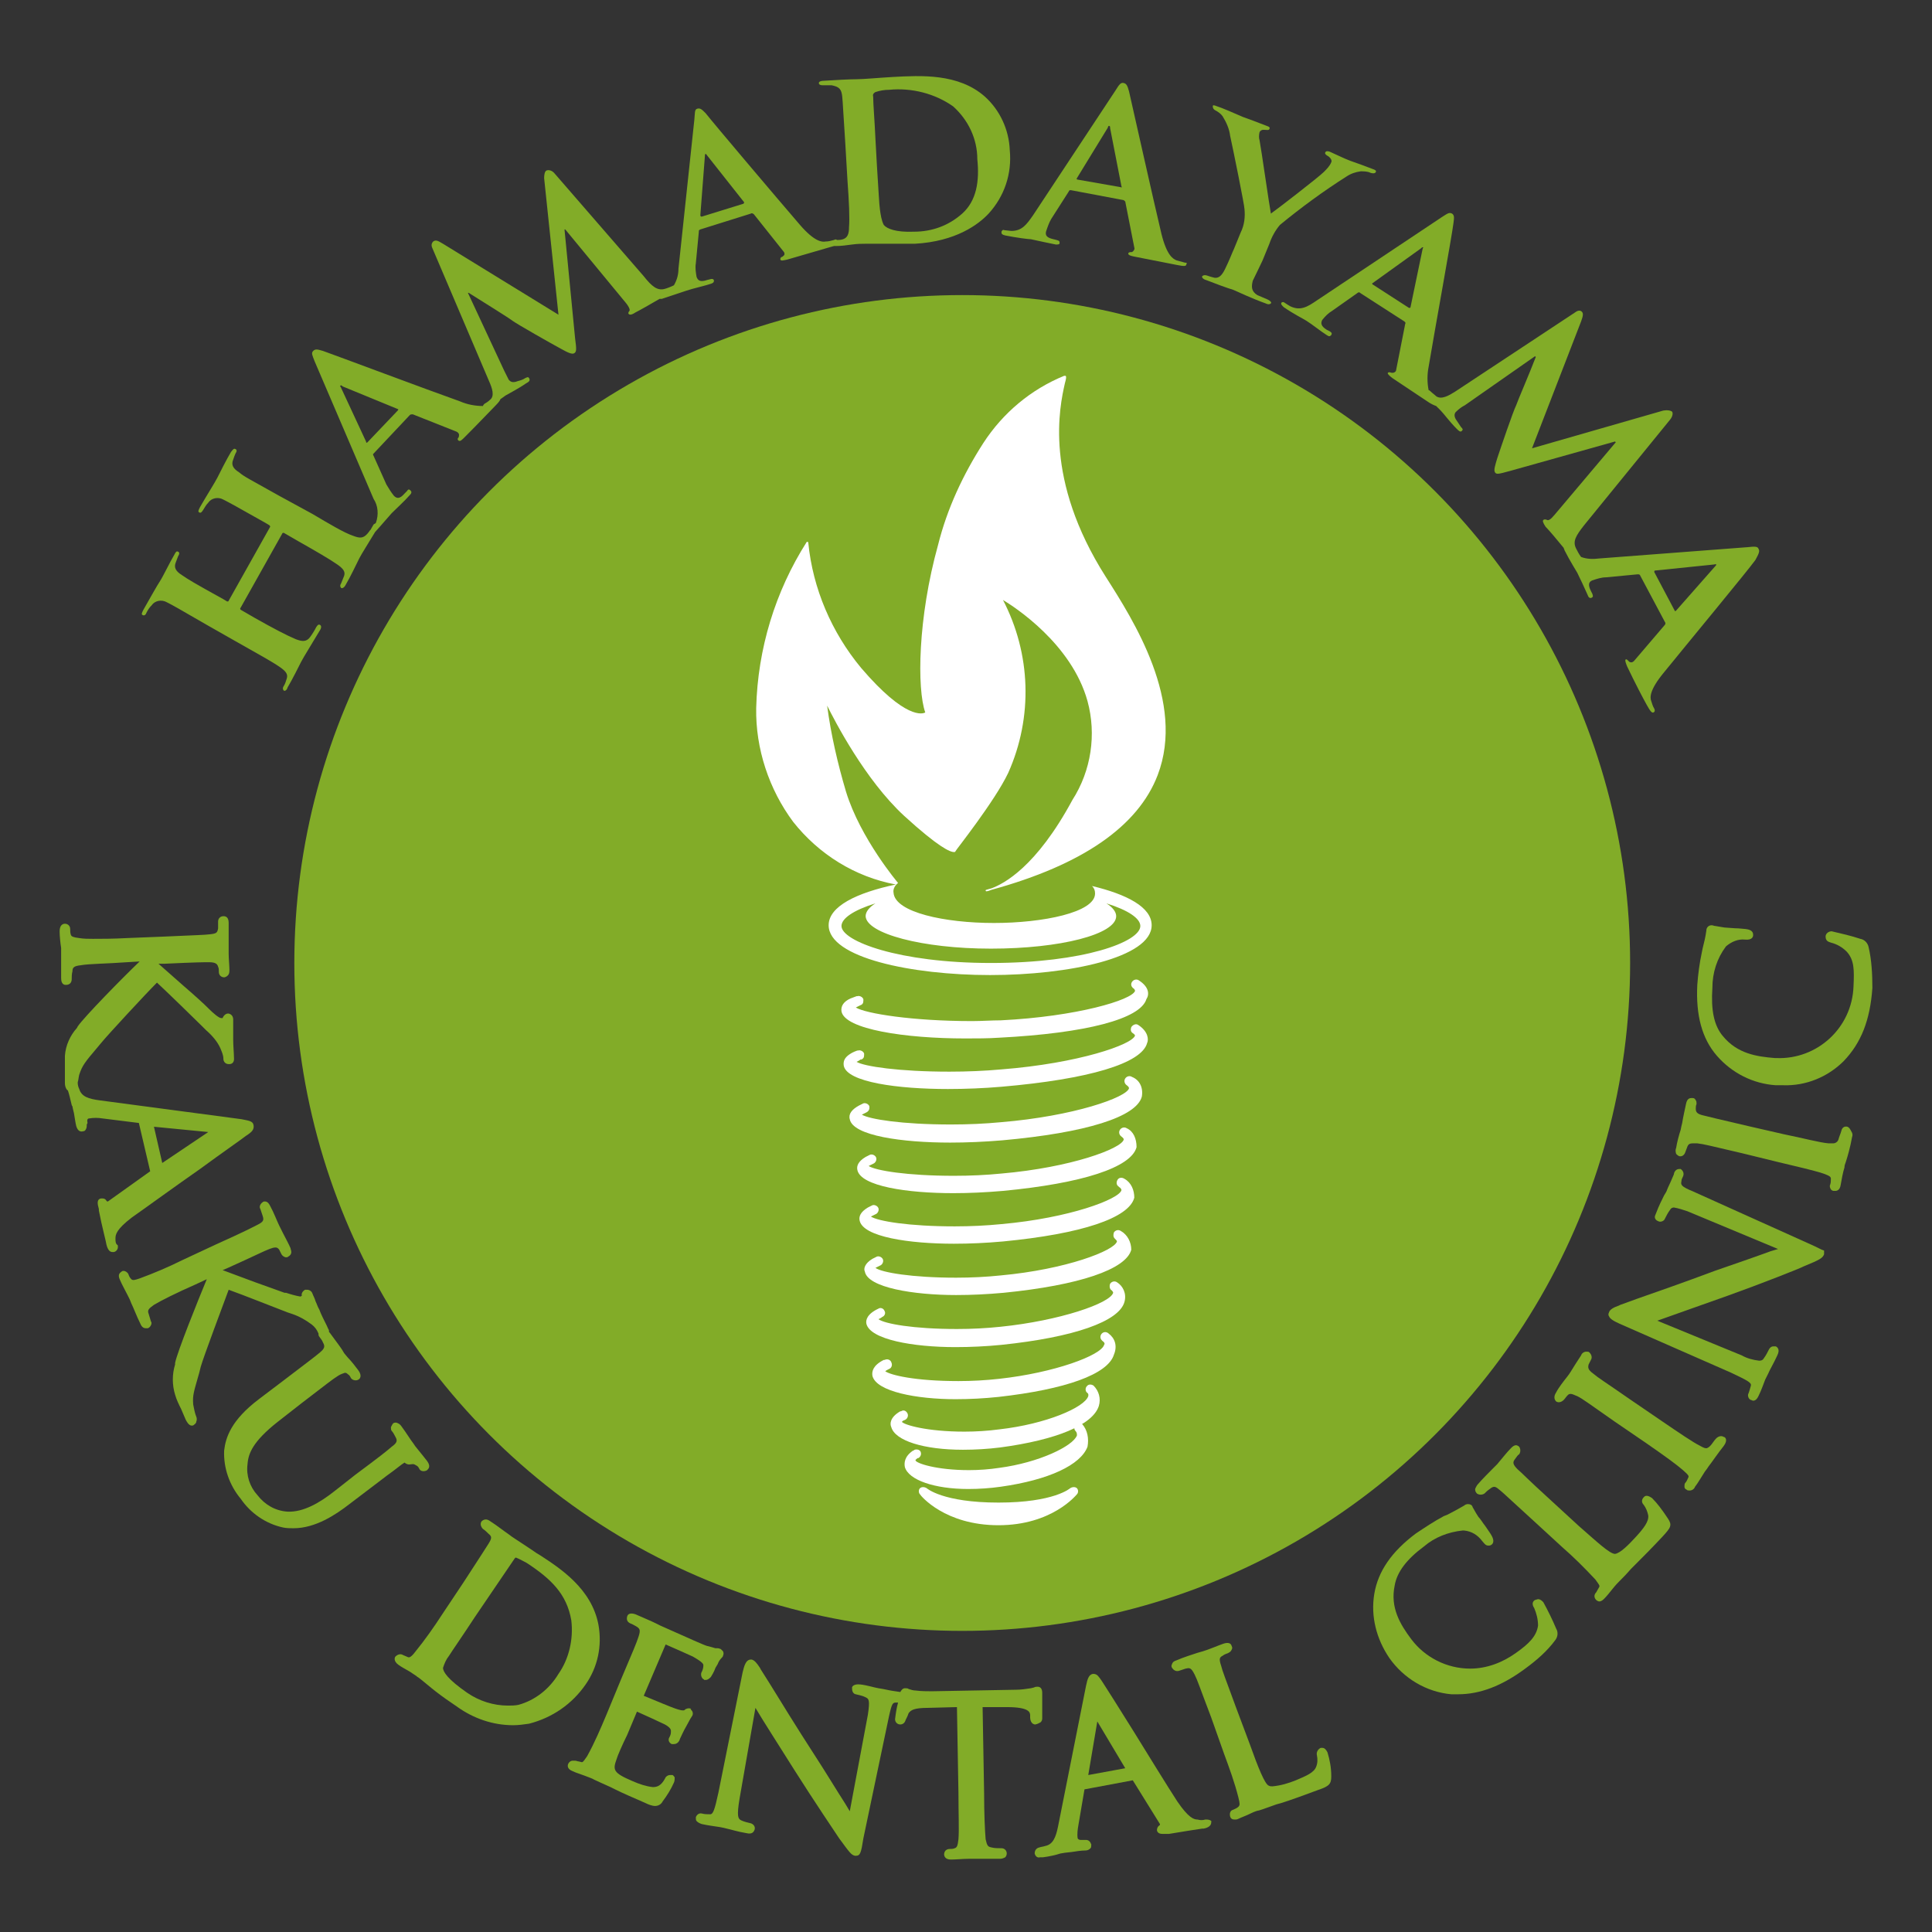 <?xml version="1.0" encoding="utf-8"?>
<!-- Generator: Adobe Illustrator 25.4.1, SVG Export Plug-In . SVG Version: 6.00 Build 0)  -->
<svg version="1.1" id="レイヤー_1" xmlns="http://www.w3.org/2000/svg" xmlns:xlink="http://www.w3.org/1999/xlink" x="0px"
	 y="0px" viewBox="0 0 256 256" style="enable-background:new 0 0 256 256;" xml:space="preserve">
<rect x="0" y="0" width="256" height="256" fill="#333333" stroke="none"/>
<style type="text/css">
	.st0{fill:#82AC28;}
	.st1{fill:#FFFFFF;}
</style>
<g>
	<circle class="st0" cx="127.5" cy="127.6" r="88.5"/>
	<path class="st1" d="M150.8,135.8c-0.3-0.2-0.7,0-0.9,0.3c-0.1,0.3-0.1,0.6,0.2,0.8c0.2,0.1,0.3,0.3,0.3,0.3
		c-0.3,1.2-7.5,3.7-17.7,4.5c-2.2,0.2-4.5,0.3-6.9,0.3c-6.7,0-11.3-0.7-12.3-1.3c0.2-0.1,0.4-0.2,0.5-0.3h0.1l0,0
		c0.3-0.1,0.4-0.3,0.4-0.6c0-0.1,0-0.1,0-0.2c-0.1-0.3-0.5-0.5-0.8-0.4h-0.1c-0.3,0.1-0.5,0.2-0.7,0.3c-0.9,0.5-1.2,1-1.1,1.7
		c0.4,2.2,7.2,3.1,13.8,3.1c2.3,0,4.8-0.1,7.1-0.3c11.6-1,18.6-3.1,19.3-5.8C152.2,137.8,152.2,136.7,150.8,135.8z"/>
	<path class="st1" d="M150.9,129.9c-0.3-0.2-0.7-0.1-0.9,0.2c-0.2,0.3-0.1,0.6,0.1,0.8c0.2,0.1,0.3,0.3,0.3,0.4
		c-0.4,1.2-7.7,3.4-17.8,3.9c-1.2,0-2.5,0.1-3.8,0.1c-7.9,0-14.1-1-15.4-1.8c0.2-0.1,0.4-0.2,0.6-0.3l0,0c0.3-0.1,0.4-0.3,0.4-0.6
		c0-0.1,0-0.1,0-0.2c-0.1-0.3-0.5-0.5-0.8-0.4h-0.1c-0.3,0.1-0.5,0.2-0.8,0.3c-0.9,0.4-1.3,1-1.2,1.7c0.4,2.4,8.5,3.6,16.4,3.6
		c1.5,0,3,0,4.5-0.1c11.6-0.6,18.7-2.5,19.5-5.1C152.3,131.8,152.3,130.8,150.9,129.9z"/>
	<path class="st1" d="M150,142.7c-0.3-0.2-0.7-0.1-0.9,0.2c-0.2,0.3-0.1,0.7,0.2,0.9l0,0c0,0,0.3,0.2,0.3,0.4
		c-0.3,1.2-7.3,3.7-17,4.5c-2.1,0.2-4.3,0.3-6.6,0.3c-6.5,0-10.8-0.7-11.8-1.3c0.2-0.1,0.4-0.2,0.6-0.3l0,0c0.2-0.1,0.4-0.3,0.4-0.6
		c0-0.1,0-0.2,0-0.2c-0.1-0.3-0.5-0.5-0.8-0.4l0,0c-0.2,0.1-0.4,0.2-0.6,0.3c-0.9,0.5-1.4,1.1-1.2,1.8c0.4,2.2,7,3.1,13.3,3.1
		c2.2,0,4.5-0.1,6.9-0.3c11.1-1,17.8-3.1,18.5-5.8C151.5,144.1,151,143.1,150,142.7z"/>
	<path class="st1" d="M149.3,149.5c-0.3-0.2-0.7-0.1-0.9,0.2c-0.2,0.3-0.1,0.7,0.2,0.9l0,0c0.1,0.1,0.3,0.2,0.3,0.4
		c-0.3,1.2-7,3.7-16.2,4.5c-2,0.2-4.1,0.3-6.3,0.3c-6.2,0-10.4-0.7-11.3-1.3c0.2-0.1,0.4-0.2,0.6-0.3l0,0c0.3-0.1,0.5-0.5,0.4-0.8
		s-0.5-0.5-0.8-0.4l0,0c-0.2,0.1-0.4,0.2-0.6,0.3c-1,0.6-1.2,1.2-1.1,1.7c0.4,2.2,6.7,3.1,12.7,3.1c2.1,0,4.3-0.1,6.6-0.3
		c10.5-1,17-3.1,17.7-5.8C150.6,150.9,150.2,149.9,149.3,149.5z"/>
	<path class="st1" d="M149,156.2c-0.3-0.2-0.7-0.2-0.9,0.1c-0.2,0.3-0.2,0.7,0.1,0.9c0,0,0.1,0.1,0.1,0.1l0,0
		c0.2,0.1,0.3,0.3,0.3,0.4c-0.3,1.2-6.9,3.7-15.9,4.5c-2,0.2-4.1,0.3-6.2,0.3c-6.1,0-10.2-0.7-11.1-1.3c0.2-0.1,0.4-0.2,0.6-0.3l0,0
		c0.3-0.1,0.5-0.5,0.4-0.8c-0.1-0.3-0.5-0.5-0.8-0.4l0,0c-0.2,0.1-0.4,0.2-0.6,0.3c-1,0.6-1.2,1.2-1.1,1.7c0.4,2.2,6.6,3.1,12.5,3.1
		c2.1,0,4.3-0.1,6.5-0.3c10.4-1,16.7-3.1,17.4-5.8C150.3,157.7,149.9,156.7,149,156.2z"/>
	<path class="st1" d="M148.5,163.1c-0.3-0.2-0.7-0.1-0.9,0.2c-0.1,0.3-0.1,0.6,0.1,0.8c0.2,0.2,0.3,0.3,0.3,0.4
		c-0.3,1.2-6.7,3.7-15.4,4.5c-1.9,0.2-3.9,0.3-5.9,0.3c-5.9,0-9.9-0.7-10.7-1.3c0.2-0.1,0.4-0.2,0.6-0.3l0,0
		c0.3-0.1,0.5-0.5,0.4-0.8c-0.1-0.3-0.5-0.5-0.8-0.4l0,0c-0.2,0.1-0.4,0.2-0.6,0.3c-1,0.6-1.2,1.3-1,1.7c0.4,2.1,6.4,3.1,12.1,3.1
		c2,0,4.1-0.1,6.3-0.3c10-1,16.2-3.1,16.9-5.7C149.9,164.6,149.4,163.6,148.5,163.1z"/>
	<path class="st1" d="M148,169.9c-0.3-0.2-0.7-0.1-0.9,0.2c-0.1,0.2-0.1,0.6,0.1,0.8c0.3,0.2,0.3,0.4,0.3,0.4
		c-0.4,1.4-7.1,3.7-14.9,4.5c-1.9,0.2-3.8,0.3-5.8,0.3c-5.8,0-9.6-0.7-10.4-1.3c0.2-0.1,0.4-0.2,0.5-0.3l0,0
		c0.3-0.1,0.5-0.5,0.3-0.8c-0.1-0.3-0.5-0.5-0.8-0.3h0c-1.5,0.7-1.7,1.5-1.6,2c0.5,2.1,6.2,3.1,11.8,3.1c2,0,4.1-0.1,6.1-0.3
		c9.6-1,15.6-3.1,16.3-5.7C149.3,171.4,148.8,170.4,148,169.9z"/>
	<path class="st1" d="M146.9,176.7c-0.2-0.2-0.6-0.3-0.9,0c-0.2,0.2-0.3,0.6,0,0.9c0,0,0.1,0.1,0.1,0.1c0.3,0.2,0.3,0.4,0.2,0.5
		c-0.4,1.4-6.6,3.7-13.9,4.5c-1.8,0.2-3.6,0.3-5.4,0.3c-5.8,0-9-0.8-9.7-1.3c0.1-0.1,0.3-0.2,0.5-0.3l0,0l0,0
		c0.3-0.1,0.5-0.5,0.3-0.9c-0.1-0.3-0.5-0.5-0.9-0.3h-0.1c-1.4,0.7-1.6,1.5-1.5,2.1c0.5,2.1,5.9,3.1,11,3.1c1.9,0,3.8-0.1,5.7-0.3
		c8.9-1,14.5-3,15.3-5.6C148.1,178.3,147.7,177.3,146.9,176.7z"/>
	<path class="st1" d="M144.9,183.6c-0.3-0.2-0.7-0.2-0.9,0.1c-0.2,0.2-0.2,0.6,0,0.8c0.3,0.2,0.2,0.4,0.2,0.5
		c-0.5,1.5-5.6,3.7-11.8,4.4c-1.5,0.2-3.1,0.3-4.6,0.3c-5,0-8-0.9-8.3-1.3c0.1-0.1,0.2-0.2,0.3-0.2l0.2-0.1l0,0
		c0.3-0.2,0.4-0.6,0.2-0.9c-0.2-0.3-0.5-0.4-0.8-0.2h-0.1c-1.4,0.8-1.4,1.7-1.2,2.1c0.5,1.8,4.3,3,9.5,3c1.6,0,3.3-0.1,4.9-0.3
		c7.5-1,12.3-3,13.1-5.5C145.9,185.3,145.6,184.3,144.9,183.6z"/>
	<path class="st1" d="M143.4,188.7c-0.3-0.2-0.7-0.2-0.9,0.1c-0.2,0.2-0.2,0.6,0,0.8c0.2,0.2,0.2,0.4,0.2,0.6
		c-0.5,1.4-5,3.6-10.3,4.3c-1.3,0.2-2.7,0.3-4,0.3c-4.3,0-7-0.9-7.1-1.3c0,0,0-0.1,0.3-0.3h0.1l0,0c0.3-0.2,0.4-0.5,0.3-0.8
		s-0.5-0.4-0.8-0.3c0,0-0.1,0-0.1,0.1h-0.1c-1.2,0.8-1.2,1.7-1.1,2.2c0.5,1.7,3.9,2.9,8.4,2.9c1.4,0,2.9-0.1,4.3-0.3
		c6.4-0.9,10.6-2.9,11.5-5.3C144.3,190.6,144.1,189.5,143.4,188.7z"/>
	<path class="st1" d="M142.7,197.2c-0.2-0.2-0.6-0.2-0.9,0c0,0-2.1,1.9-9.5,1.9c-7.4,0-9.5-1.9-9.5-1.9c-0.3-0.2-0.7-0.2-0.9,0
		c-0.2,0.2-0.2,0.6,0,0.8c0.1,0.2,3.3,4.1,10.4,4.1c7.1,0,10.3-4,10.4-4.1C142.9,197.8,142.9,197.4,142.7,197.2z"/>
	<path class="st1" d="M131.4,117.7l-0.7,0.2c0,0-0.1,0-0.1,0.1c0,0,0,0.1,0.1,0.1l0,0c0.2,0,0.4-0.1,0.7-0.2
		c12-3.3,19.4-8.4,22-15.2c3.7-9.7-3.2-20.5-6.9-26.3l0,0c-8.2-12.9-6.1-22.5-5.4-25.6c0.2-0.7,0.2-0.9,0.1-1c0,0-0.1,0-0.2,0
		c-4.4,1.8-8.1,4.9-10.7,8.9c-2.7,4.2-4.8,8.7-6,13.5c-2.7,9.7-2.8,19.1-1.7,22.2c-0.3,0.2-2.6,1-8.5-5.9c-3.9-4.7-6.4-10.5-7-16.6
		c0,0,0-0.1-0.1-0.1c0,0-0.1,0-0.1,0c-4.2,6.6-6.5,14.2-6.7,22c-0.1,5.4,1.7,10.8,4.9,15.1c3.4,4.3,8.2,7.3,13.6,8.3
		c-5.2,1.1-8.9,2.9-8.9,5.4c0,4.3,11,6.6,21.4,6.6s21.4-2.3,21.4-6.6c0-2.4-3.3-4.1-7.9-5.2c0.3,0.3,0.4,0.6,0.4,1
		c0,2.5-6.9,3.9-13.4,3.9c-6.5,0-13.1-1.4-13.3-4c-0.1-0.5,0.2-1,0.6-1.3l0,0c0,0-5-5.9-6.9-12.1c-1.1-3.7-2-7.6-2.5-11.4
		c1,2,5,9.8,10.2,14.6c4.6,4.2,6.1,4.8,6.6,4.8c0.1,0,0.2,0,0.2-0.1c0-0.1,5.2-6.6,7-10.4c3.3-7.4,3-15.8-0.7-22.9
		c1.5,0.9,9.1,5.8,11.2,13.4c1.2,4.4,0.5,9.2-2,13.1C137.3,114.9,133,117.1,131.4,117.7z M131.3,125.7c9.2,0,16.6-1.9,16.6-4.3
		c0-0.6-0.5-1.2-1.3-1.7c2.9,0.9,4.5,2,4.5,3c0,2.1-7.5,4.9-19.8,4.9c-12.2,0-19.8-2.9-19.8-4.9c0-1,1.6-2.1,4.5-3
		c-0.8,0.5-1.3,1.1-1.3,1.7C114.8,123.7,122.2,125.7,131.3,125.7z"/>
	<path class="st0" d="M15.3,164.1c0-0.5,0.1-1.2,2.2-2.8c2-1.4,5.7-4.1,9-6.4c3-2.2,5.6-4,6.1-4.4l0.3-0.2c0.4-0.3,0.8-0.6,0.7-1.2
		s-0.7-0.6-1.6-0.8l-18.8-2.5c-1.5-0.2-2.4-0.5-2.7-1.5c-0.1-0.2-0.2-0.5-0.2-0.8c0,0,0-0.1,0-0.1c0.1-0.3,0.1-0.6,0.2-1
		c0.4-1.2,0.7-1.6,2.4-3.6l0.5-0.6c0.9-1.1,5.9-6.5,7.4-8c1.3,1.2,5.4,5.2,6,5.8l0.5,0.5c0.8,0.7,1.5,1.5,1.9,2.4
		c0.2,0.5,0.4,0.9,0.4,1.4c0,0.4,0.3,0.7,0.7,0.7c0,0,0,0,0.1,0l0,0c0.2,0,0.7-0.1,0.6-0.9c0-0.5-0.1-1.6-0.1-2.3c0-0.3,0-0.5,0-0.5
		c0-0.4,0-0.8,0-1.2s0-0.7,0-1c0-0.4-0.2-0.7-0.6-0.8c0,0,0,0-0.1,0l0,0c-0.3,0-0.6,0.3-0.7,0.6c-0.1,0-0.1,0-0.2,0
		c-0.3,0-1.1-0.7-1.6-1.2l-0.2-0.2c-0.5-0.5-1.7-1.6-3.1-2.8l-3.4-3h0.8c4.3-0.2,5.1-0.2,5.9-0.2s1.1,0.2,1.2,0.6
		c0.1,0.2,0.1,0.4,0.1,0.7c0,0.4,0.3,0.7,0.7,0.7l0,0c0.2,0,0.5-0.2,0.6-0.4c0.1-0.2,0.1-0.4,0.1-0.6c0-0.5-0.1-1.5-0.1-2.1
		c0-0.4,0-0.7,0-0.8c0-0.1,0-0.2,0-0.5c0-0.7,0-1.9,0-2.8c0-0.8-0.4-0.9-0.7-0.9l0,0c-0.4,0-0.7,0.3-0.7,0.7c0,0.3,0,0.6,0,0.9
		c-0.1,0.6-0.2,0.7-1.1,0.8c-0.9,0.1-1.7,0.1-6,0.3l-5,0.2c-1.8,0.1-3.3,0.1-4.5,0.1l0,0c-0.6,0-1.2,0-1.8-0.1
		c-0.8-0.1-1-0.2-1.1-0.4c-0.1-0.3-0.1-0.5-0.1-0.8c0-0.4-0.3-0.7-0.7-0.7c0,0,0,0,0,0l0,0c-0.2,0-0.7,0.1-0.7,1
		c0,0.6,0.1,1.6,0.2,2.2c0,0.3,0,0.6,0,0.6c0,0.1,0,0.2,0,0.5c0,0.7,0,1.9,0,2.9s0.6,0.9,0.7,0.9l0,0c0.2,0,0.4-0.1,0.5-0.2
		c0.1-0.1,0.2-0.3,0.2-0.5c0-0.4,0-0.7,0.1-1.1c0-0.5,0.2-0.7,1.1-0.8c1.1-0.2,3.4-0.2,6.1-0.4l1.7-0.1c-2.3,2.2-7.3,7.3-8.2,8.6
		l-0.1,0.2c-0.9,1-1.5,2.3-1.6,3.7c0,0.7,0,1.4,0,2.1v1.5c0,0.5,0.2,0.9,0.4,1c0.2,0.6,0.3,1.1,0.4,1.5s0.1,0.5,0.2,0.6
		c0,0.1,0.1,0.5,0.2,0.9c0.1,0.6,0.2,1.3,0.3,1.7c0.2,0.7,0.6,0.8,0.9,0.7c0.2,0,0.3-0.1,0.4-0.3c0.1-0.2,0.1-0.4,0.1-0.6l0.1-0.2
		c-0.1-0.4,0-0.6,0.2-0.6c0.6-0.1,1.2-0.1,1.8,0l4.8,0.6l1.5,6.4l-5.6,4c0,0-0.1,0-0.1,0l-0.1-0.1c-0.1-0.2-0.3-0.3-0.5-0.3h-0.2
		c-0.6,0.1-0.5,0.7-0.3,1.4v0.2c0.4,2.1,1,4.3,1,4.5c0.2,0.8,0.5,1,0.8,1h0.2c0.4-0.1,0.6-0.5,0.5-0.9c0,0,0,0,0,0
		C15.3,164.8,15.3,164.5,15.3,164.1z M20.4,149.3l7.2,0.7l-6.1,4.1L20.4,149.3z"/>
	<path class="st0" d="M54.7,194c0.2,0,0.3,0.1,0.5,0.2c0.2,0.1,0.3,0.3,0.4,0.5c0.2,0.3,0.7,0.3,1,0.1c0.2-0.2,0.5-0.5,0-1.2
		c-0.3-0.4-0.8-1-1.2-1.5l-0.4-0.5l-0.2-0.3c-0.4-0.5-1-1.5-1.6-2.3c-0.2-0.3-0.4-0.4-0.7-0.5c-0.1,0-0.3,0-0.4,0.1
		c-0.1,0.1-0.2,0.3-0.3,0.5c0,0.2,0,0.4,0.1,0.5c0.2,0.2,0.4,0.6,0.5,0.8c0.3,0.5,0.2,0.8-0.5,1.3c-0.7,0.6-1.3,1.1-4.8,3.7
		l-2.8,2.2c-1.9,1.5-4.1,2.8-6.2,2.7c-1.6-0.1-3-0.9-4-2.2c-1-1.1-1.5-2.6-1.3-4.1c0.1-1.4,0.7-3,4-5.6l3.2-2.5
		c3.4-2.6,4-3.1,4.8-3.6c0.3-0.2,0.6-0.3,0.9-0.4c0.2,0,0.3,0.1,0.4,0.2c0.2,0.1,0.3,0.3,0.4,0.5c0.2,0.3,0.7,0.4,1,0.2
		c0.2-0.1,0.5-0.5,0-1.2c-0.3-0.4-0.9-1.2-1.4-1.7l-0.5-0.6l-0.3-0.5c-0.4-0.6-1.1-1.5-1.6-2.2l-0.1-0.1c0-0.1,0-0.3-0.1-0.4
		c-0.2-0.5-0.7-1.4-1-2.1l-0.2-0.5c-0.2-0.3-0.3-0.7-0.5-1.1c-0.1-0.4-0.3-0.7-0.4-1c-0.1-0.3-0.4-0.5-0.7-0.5c-0.1,0-0.2,0-0.3,0
		c-0.3,0.2-0.5,0.5-0.4,0.8c-0.1,0-0.1,0.1-0.2,0.1c-0.6-0.1-1.3-0.3-1.9-0.5l-0.2,0l-3.9-1.4l-4.3-1.6l0.7-0.3
		c4-1.8,4.7-2.2,5.5-2.5c0.3-0.1,0.5-0.2,0.8-0.2c0.1,0,0.3,0,0.5,0.3c0.1,0.2,0.2,0.4,0.3,0.6c0.1,0.2,0.4,0.4,0.6,0.4
		c0.1,0,0.2,0,0.3-0.1c0.2-0.1,0.4-0.3,0.4-0.6c0-0.2-0.1-0.4-0.1-0.5c-0.2-0.5-0.7-1.4-1-2l-0.3-0.6l-0.2-0.4
		c-0.3-0.6-0.7-1.7-1.2-2.6c-0.1-0.2-0.3-0.6-0.7-0.6c-0.1,0-0.2,0-0.3,0.1c-0.3,0.2-0.5,0.6-0.3,0.9c0.1,0.3,0.2,0.6,0.3,0.9
		c0.2,0.6,0.1,0.8-0.7,1.2s-1.5,0.8-5.5,2.6l-4.5,2.1c-1.8,0.9-3.7,1.7-5.6,2.4c-0.6,0.2-0.9,0.3-1.1,0.1c-0.2-0.2-0.3-0.4-0.4-0.7
		c-0.1-0.2-0.4-0.4-0.6-0.4c-0.1,0-0.2,0-0.3,0.1c-0.1,0.1-0.6,0.3-0.2,1.1c0.2,0.5,0.7,1.4,1,2l0.3,0.6l0.2,0.5
		c0.3,0.6,0.7,1.7,1.2,2.7c0.2,0.5,0.5,0.6,0.7,0.6c0.1,0,0.2,0,0.3,0c0.2-0.1,0.3-0.2,0.4-0.4c0.1-0.2,0.1-0.4,0-0.5
		c-0.1-0.3-0.2-0.7-0.3-1c-0.2-0.5,0-0.7,0.7-1.2c1-0.6,3-1.6,5.5-2.7l1.5-0.7c-1.2,2.9-3.9,9.6-4.2,11.1v0.2c-0.4,1.3-0.4,2.7,0,4
		c0.2,0.7,0.5,1.3,0.8,1.9l0.6,1.4c0.1,0.2,0.4,0.8,0.8,0.8c0.1,0,0.2,0,0.3-0.1c0.1-0.1,0.3-0.2,0.3-0.4c0.1-0.2,0.1-0.5,0-0.7
		c-0.2-0.5-0.3-1.1-0.4-1.6c-0.1-1.3,0.1-1.7,0.8-4.2l0.2-0.8c0.4-1.4,3-8.3,3.7-10.2c1.7,0.6,7,2.7,7.8,3l0.6,0.2
		c0.9,0.3,1.8,0.8,2.6,1.4c0.4,0.3,0.7,0.7,0.9,1.2l0,0c0,0.1,0,0.3,0.1,0.4c0.2,0.3,0.4,0.5,0.5,0.8c0.3,0.5,0.2,0.8-0.4,1.3
		c-0.7,0.6-1.4,1.1-4.8,3.7l-3.3,2.5c-3.7,2.8-4.4,5.1-4.6,6.8c-0.1,2.3,0.7,4.6,2.2,6.4c1.3,1.9,3.3,3.3,5.6,3.8
		c0.5,0.1,0.9,0.1,1.4,0.1c2.9,0,5.6-1.8,7.4-3.2l5-3.8c1.4-1,1.8-1.4,2.3-1.7C54.1,194.2,54.4,194,54.7,194z"/>
	<path class="st0" d="M77.6,223.2c1.6-2.3,2.2-5.1,1.7-7.9c-0.9-4.8-5.1-7.5-7.7-9.2l-0.5-0.3c-1-0.7-2.1-1.4-2.7-1.8l-0.6-0.4
		l-0.4-0.3c-0.6-0.4-1.6-1.2-2.4-1.7c-0.5-0.4-0.9-0.3-1.2,0c-0.2,0.3-0.1,0.7,0.2,1c0.3,0.2,0.5,0.4,0.7,0.6c0.5,0.4,0.5,0.6,0,1.4
		c-0.5,0.8-0.9,1.4-3.3,5.1l-2.8,4.2c-1.1,1.7-2.3,3.4-3.6,5c-0.3,0.4-0.6,0.7-0.8,0.7h-0.1c-0.2-0.1-0.5-0.2-0.7-0.3
		c-0.3-0.2-0.7-0.1-1,0.2c0,0,0,0,0,0c-0.1,0.1-0.3,0.6,0.4,1.1c0.4,0.3,1,0.6,1.5,0.9l0.9,0.6l0.1,0.1c0.1,0,0.8,0.6,1.9,1.5
		l0.5,0.4c0.9,0.7,1.9,1.4,2.8,2c2.2,1.6,4.8,2.5,7.5,2.5c0.7,0,1.4-0.1,2.1-0.2C73.2,227.6,75.8,225.8,77.6,223.2z M74,221.8
		c-1.2,2-3.1,3.5-5.3,4.1c-0.5,0.1-0.9,0.1-1.4,0.1c-1.9,0-3.8-0.6-5.4-1.7c-2.6-1.8-3.2-2.8-3.2-3.3c0.2-0.6,0.4-1.1,0.8-1.6
		c0.3-0.5,1.9-2.8,3.4-5.1l5.3-7.8l0.1-0.1h0.1c0.5,0.2,1,0.5,1.4,0.7c3.2,2.1,5.3,4.1,5.9,7.6C76,217.2,75.4,219.8,74,221.8
		L74,221.8z"/>
	<path class="st0" d="M91.5,226.4c-0.3-0.1-0.5,0-0.7,0.1l-0.1,0.1c-0.2,0.1-0.6,0-1.2-0.2c-0.6-0.2-2.5-1-4.2-1.7l2.9-6.8
		c0.9,0.4,3.2,1.4,3.6,1.6c1.4,0.8,1.4,1,1.4,1.2c0,0.3-0.1,0.6-0.2,0.8c-0.2,0.3-0.1,0.8,0.2,1c0,0,0.1,0,0.1,0.1
		c0.1,0,0.2,0,0.2,0c0.3,0,0.5-0.2,0.7-0.4c0.1-0.2,0.4-0.6,0.6-1.2l0.3-0.5c0.1-0.3,0.3-0.6,0.5-0.8c0.1-0.1,0.2-0.2,0.2-0.3
		c0.1-0.2,0.1-0.4,0-0.6c-0.1-0.1-0.2-0.2-0.3-0.3c-0.1,0-0.2-0.1-0.4-0.1H95h-0.2c-0.3-0.1-0.7-0.2-1.1-0.3s-2.6-1.1-6.2-2.7
		l-0.2-0.1l-0.4-0.2c-0.6-0.3-1.8-0.8-2.7-1.2c-0.6-0.2-1-0.1-1.1,0.3c-0.1,0.4,0,0.7,0.4,0.9c0.3,0.1,0.6,0.3,0.8,0.4
		c0.5,0.3,0.6,0.5,0.3,1.4s-0.6,1.6-2.3,5.6l-1.9,4.6c-0.8,1.9-1.6,3.8-2.6,5.6c-0.3,0.4-0.5,0.8-0.7,0.8l0,0l-0.4-0.1
		c-0.2,0-0.3-0.1-0.5-0.1c-0.1,0-0.2,0-0.3,0c-0.3,0-0.5,0.2-0.6,0.4c-0.1,0.2-0.2,0.7,0.6,1c0.4,0.2,1.1,0.4,1.6,0.6
		c0.5,0.2,1.1,0.4,1.2,0.5c0.4,0.2,1.1,0.5,2.2,1l0.6,0.3c1,0.5,2.4,1.1,4,1.8c0.4,0.2,0.9,0.4,1.3,0.4c0.4,0,0.8-0.2,1-0.6
		c0.6-0.8,1.1-1.6,1.5-2.5c0.1-0.2,0.1-0.5,0.1-0.7c-0.1-0.1-0.2-0.3-0.3-0.3c-0.1,0-0.2,0-0.3,0c-0.3,0-0.6,0.2-0.7,0.5
		c-0.5,0.9-1,1.1-1.6,1.1c-0.9-0.1-1.8-0.4-2.7-0.8c-2.6-1.1-2.6-1.5-2.1-2.9c0.1-0.4,0.8-2,1.4-3.2l1.3-3.1
		c0.9,0.4,3.1,1.4,3.7,1.7c0.9,0.5,0.8,0.8,0.8,1c0,0.3-0.1,0.5-0.2,0.7c-0.2,0.3-0.1,0.7,0.3,0.9c0,0,0,0,0.1,0h0.2
		c0.4,0,0.7-0.3,0.8-0.7c0.1-0.2,0.5-1.1,0.8-1.6c0.2-0.4,0.4-0.7,0.6-1.1c0.1-0.1,0.1-0.2,0.2-0.3c0.2-0.3,0.1-0.7-0.2-0.9
		C91.6,226.4,91.6,226.4,91.5,226.4z"/>
	<path class="st0" d="M137.9,228.2c0.2-0.2,0.2-0.4,0.2-0.6c0-0.1,0-0.5,0-1c0-0.7,0-1.7,0-2.3s-0.3-0.8-0.6-0.8
		c-0.2,0-0.3,0-0.5,0.1l-0.4,0.1c-0.7,0.1-1.3,0.2-2,0.2l-11.1,0.2h-0.1c-0.4,0-1.4,0-2.1-0.1c-0.3,0-0.6-0.1-0.9-0.2
		c-0.1-0.1-0.3-0.1-0.5-0.1c-0.3,0-0.5,0.3-0.6,0.5c-0.7-0.1-1.4-0.2-1.8-0.3l-0.5-0.1l-0.6-0.1c-0.6-0.1-1.5-0.4-2.4-0.5
		s-1.1,0.3-1.1,0.4c0,0.2,0,0.4,0.1,0.6c0.1,0.2,0.3,0.3,0.4,0.3c0.4,0.1,0.9,0.2,1.3,0.4c0.4,0.2,0.6,0.3,0.3,2.3l-2.4,12.8l-0.6-1
		c-1.1-1.7-2.6-4.2-4.1-6.5c-2.4-3.7-4.6-7.3-5.9-9.4l-1.2-1.9l-0.1-0.2c-0.4-0.6-0.7-1-1.1-1.1h-0.1c-0.7,0-0.9,0.9-1.1,1.7
		l-3.2,15.9c-0.5,2.3-0.7,2.9-1.1,2.9c-0.4,0-0.7,0-1.1-0.1c-0.4-0.1-0.7,0.2-0.8,0.5c0,0.2,0,0.4,0.1,0.5c0.2,0.2,0.4,0.3,0.7,0.4
		c0.9,0.2,1.8,0.3,2.4,0.4l0.5,0.1l0.4,0.1c0.5,0.1,1.4,0.4,2.6,0.6c0.8,0.2,1-0.2,1.1-0.5c0.1-0.4-0.2-0.7-0.5-0.8c0,0,0,0,0,0
		c-0.4-0.1-0.9-0.2-1.3-0.4c-0.4-0.2-0.6-0.5-0.2-2.9l2.1-12c1,1.7,3,4.8,5.2,8.3c2.4,3.8,5.7,8.7,5.9,9c1.4,1.9,1.6,2.2,2.1,2.3
		h0.1c0.6,0,0.7-0.4,1-2.3l3.4-16.2c0.4-1.8,0.5-1.8,1-1.8h0.2c-0.2,0.7-0.3,1.4-0.4,2.2c0,0.4,0.3,0.7,0.7,0.7
		c0.3,0,0.6-0.2,0.7-0.6l0.1-0.2c0.1-0.2,0.2-0.4,0.3-0.7c0.3-0.4,0.7-0.7,2.6-0.7l3.8-0.1l0.2,11.4c0,2.7,0.1,4.9,0,6.1
		c-0.1,0.9-0.2,1.1-0.5,1.2c-0.2,0.1-0.5,0.1-0.7,0.1c-0.2,0-0.4,0.1-0.5,0.2c-0.1,0.1-0.2,0.3-0.2,0.5c0,0.2,0.1,0.7,0.9,0.7l0,0
		c0.6,0,1.7-0.1,2.4-0.1h0.6h0.3c0.7,0,2,0,3.2,0c0.3,0,0.5-0.1,0.7-0.2c0.1-0.1,0.2-0.3,0.2-0.5c0-0.4-0.3-0.7-0.7-0.7
		c0,0,0,0-0.1,0c-0.4,0-0.8,0-1.2-0.1c-0.5-0.1-0.6-0.2-0.8-1.1c-0.1-1.2-0.2-3.4-0.2-6.1l-0.2-11.4h3.2c3,0,3.1,0.7,3.1,1.1v0.3
		c0,0.2,0.1,0.9,0.7,0.9C137.6,228.4,137.7,228.3,137.9,228.2z"/>
	<path class="st0" d="M159.9,241.1h-0.2c-0.3,0.1-0.7,0.1-1,0c-0.5,0-1.2-0.2-2.7-2.4c-1.3-2-3.7-5.9-5.8-9.3
		c-2-3.2-3.7-5.9-4.1-6.5l-0.2-0.3c-0.3-0.4-0.5-0.8-1-0.8h-0.1c-0.5,0.1-0.7,0.6-0.9,1.6l-3.7,18.6c-0.3,1.5-0.7,2.4-1.7,2.6
		c-0.3,0.1-0.5,0.1-0.8,0.2c-0.4,0.1-0.6,0.4-0.6,0.8c0.1,0.4,0.4,0.6,0.7,0.5h0.4c0.8-0.1,1.7-0.3,2.3-0.5l0.6-0.1l0.9-0.1
		c0.6-0.1,1.3-0.2,1.8-0.2c0.3,0,0.5-0.1,0.7-0.3c0.1-0.1,0.1-0.3,0.1-0.5c-0.1-0.3-0.3-0.6-0.7-0.6h-0.2h-0.3h-0.2
		c-0.3,0-0.4-0.2-0.4-0.2c-0.1-0.6,0-1.2,0.1-1.8l0.8-4.7l6.4-1.2l3.6,5.8c0,0,0,0.1,0,0.1l-0.1,0.1c-0.2,0.1-0.3,0.4-0.3,0.6
		c0,0.1,0.1,0.5,0.7,0.5c0.2,0,0.4,0,0.7,0h0.2c1.8-0.3,3.7-0.6,4.4-0.7h0.2c1-0.2,1-0.7,1-0.9C160.6,241.3,160.3,241.1,159.9,241.1
		z M149.1,234.3l-4.9,0.9l1.2-7.1L149.1,234.3z"/>
	<path class="st0" d="M175.9,232.2c-0.2-0.4-0.4-0.6-0.7-0.6H175c-0.4,0.2-0.6,0.6-0.5,1c0.1,0.5,0.1,1-0.1,1.5
		c-0.3,0.8-1.3,1.2-2.7,1.8c-1,0.4-2,0.7-3.1,0.8c-0.2,0-0.3,0-0.5-0.1c-0.5-0.2-1.4-2.4-2.5-5.5l-1.8-4.8c-1.5-4.1-1.8-4.8-2-5.6
		c-0.3-0.9-0.2-1.1,0.2-1.3c0.4-0.3,0.7-0.3,0.8-0.4c0.2-0.1,0.3-0.2,0.4-0.4c0.1-0.2,0.1-0.3,0-0.5c-0.1-0.4-0.5-0.5-1.1-0.3
		c-0.6,0.2-2,0.8-2.7,1l-0.7,0.2c-0.6,0.2-1.9,0.6-2.8,1c-0.3,0.1-0.5,0.2-0.6,0.5c-0.1,0.2-0.1,0.3,0,0.5c0.2,0.3,0.5,0.5,0.9,0.4
		c0.3-0.1,0.6-0.2,0.9-0.3c0.5-0.1,0.7-0.2,1.2,0.8c0.4,0.8,0.6,1.5,2.2,5.7l1.7,4.8c0.7,1.9,1.4,3.8,1.9,5.8c0.2,0.8,0.2,1,0,1.2
		c-0.2,0.2-0.5,0.3-0.7,0.4c-0.4,0.1-0.5,0.5-0.4,0.9c0,0,0,0,0,0c0.1,0.3,0.3,0.4,0.6,0.4c0.2,0,0.3,0,0.5-0.1
		c0.4-0.2,1-0.4,1.6-0.7s1-0.4,1.1-0.4c0.7-0.2,1.4-0.5,2.3-0.8l0.7-0.2c1.3-0.4,2.9-1,4.8-1.7c1.5-0.5,1.8-0.8,1.8-1.8
		C176.4,234.2,176.2,233.2,175.9,232.2z"/>
	<path class="st0" d="M204.5,212.3c-0.2-0.2-0.4-0.4-0.7-0.4c-0.1,0-0.3,0.1-0.4,0.1c-0.5,0.3-0.3,0.8-0.1,1.1
		c0.3,0.7,0.5,1.5,0.5,2.3c-0.2,1.4-1.2,2.4-2.9,3.6c-1.8,1.3-3.9,2.1-6.1,2.1c-3.1,0-6-1.5-7.8-3.9c-1.5-2-2.8-4.2-2.2-7.1
		c0.3-1.8,1.6-3.5,3.9-5.2c1.4-1.2,3.2-1.9,5.1-2.1h0.2c1,0.1,1.8,0.6,2.4,1.4c0.2,0.2,0.4,0.6,0.8,0.6c0.1,0,0.3,0,0.4-0.1
		c0.2-0.1,0.5-0.5,0-1.3c-0.1-0.2-0.4-0.6-0.8-1.2c-0.4-0.5-0.6-0.9-0.9-1.2c-0.2-0.3-0.5-0.8-0.6-1c-0.1-0.2-0.2-0.3-0.2-0.4
		c-0.1-0.2-0.3-0.3-0.6-0.3c-0.2,0-0.4,0.1-0.5,0.2c-0.7,0.4-1.4,0.8-2.2,1.2l-0.5,0.2c-1.3,0.7-2.5,1.5-3.7,2.3c-3.2,2.4-5,5-5.5,8
		c-0.5,3,0.3,6,2,8.5c1.9,2.7,4.9,4.5,8.2,4.8c0.3,0,0.6,0,0.9,0c2.9,0,5.8-1.1,8.9-3.4c1.5-1.1,2.9-2.3,4-3.8
		c0.3-0.4,0.4-1,0.1-1.5C205.7,214.6,205.1,213.4,204.5,212.3z"/>
	<path class="st0" d="M218.9,198.5c-0.3-0.2-0.8-0.5-1.1-0.1c-0.3,0.3-0.3,0.7,0,1c0.3,0.4,0.5,0.9,0.6,1.4c0.1,0.8-0.6,1.7-1.6,2.8
		c-1,1.1-2.1,2.2-2.8,2.3c-0.7,0-2.4-1.6-4.8-3.7l-3.7-3.4c-3.3-3-3.8-3.6-4.4-4.1c-0.6-0.6-0.7-0.9-0.4-1.3
		c0.3-0.4,0.4-0.6,0.6-0.7c0.2-0.3,0.2-0.7,0-1c-0.1-0.1-0.3-0.2-0.4-0.2c-0.3,0-0.5,0.2-0.7,0.4c-0.5,0.5-1.3,1.5-1.8,2.1l-0.6,0.6
		c-0.5,0.5-1.4,1.4-2,2.1c-0.1,0.1-0.2,0.3-0.3,0.5c-0.1,0.2,0,0.5,0.2,0.7c0.3,0.2,0.7,0.2,1,0c0.2-0.2,0.4-0.4,0.7-0.6
		c0.6-0.5,0.8-0.3,1.4,0.2c0.6,0.5,1.2,1.1,4.5,4.1l3.7,3.4c1.5,1.3,3,2.8,4.4,4.3c0.5,0.7,0.6,0.8,0.5,1c-0.1,0.2-0.3,0.5-0.4,0.7
		c-0.3,0.3-0.3,0.7,0,1c0,0,0,0,0,0c0.1,0.1,0.3,0.2,0.4,0.2c0.3,0,0.5-0.2,0.7-0.4c0.3-0.3,0.7-0.8,1.1-1.3
		c0.4-0.5,0.7-0.8,0.8-0.9c0.5-0.5,1-1,1.6-1.7l0.6-0.6c1-1,2.2-2.2,3.6-3.7c1.1-1.2,1.3-1.5,0.7-2.4
		C220.2,200,219.6,199.2,218.9,198.5z"/>
	<path class="st0" d="M228.4,190.4c-0.3-0.2-0.7-0.1-1,0.2c-0.3,0.3-0.5,0.7-0.8,1c-0.2,0.2-0.4,0.3-0.5,0.3c-0.3,0-0.6-0.2-0.8-0.3
		c-1-0.5-2.9-1.8-5.1-3.3l-4.1-2.8c-3.6-2.5-4.3-2.9-5-3.5c-0.7-0.5-0.7-0.8-0.6-1.2c0.1-0.2,0.2-0.4,0.3-0.6c0.2-0.3,0.1-0.7-0.2-1
		c-0.1-0.1-0.2-0.1-0.4-0.1c-0.3,0-0.6,0.2-0.7,0.5c-0.4,0.6-1.1,1.7-1.4,2.2l-0.2,0.3l-0.3,0.4c-0.4,0.5-1.1,1.4-1.4,2
		c-0.4,0.6-0.2,1,0,1.2c0.3,0.2,0.7,0.1,1-0.2c0.2-0.2,0.3-0.4,0.5-0.6c0.1-0.1,0.2-0.2,0.4-0.2c0.3,0,0.6,0.2,0.9,0.3
		c0.8,0.4,1.4,0.9,5,3.4l4.1,2.8c2.6,1.8,4.1,2.9,4.9,3.6s0.8,0.8,0.7,1c-0.1,0.2-0.2,0.5-0.4,0.7c-0.1,0.1-0.1,0.3-0.1,0.5
		c0,0.2,0.1,0.3,0.3,0.4c0.1,0.1,0.2,0.1,0.4,0.1c0.3,0,0.6-0.2,0.7-0.5c0.4-0.5,0.9-1.4,1.3-2l0.3-0.4l0.2-0.3
		c0.4-0.5,1.2-1.7,2-2.7C229,190.8,228.6,190.4,228.4,190.4z"/>
	<path class="st0" d="M239.5,164.7l-15.1-6.8c-1.7-0.7-1.7-0.9-1.6-1.4c0-0.2,0.1-0.4,0.2-0.6c0.2-0.4,0-0.8-0.3-1
		c-0.1,0-0.2,0-0.2,0c-0.5,0-0.7,0.5-0.7,0.7c-0.3,0.7-0.6,1.4-0.8,1.8l-0.2,0.5l-0.3,0.5c-0.3,0.6-0.7,1.4-1,2.2
		c-0.1,0.2-0.1,0.3-0.2,0.5c-0.1,0.3,0.1,0.6,0.4,0.7c0.3,0.2,0.8,0,0.9-0.3c0,0,0,0,0,0c0.2-0.4,0.4-0.8,0.7-1.2
		c0.1-0.2,0.3-0.3,0.5-0.3c0.6,0.1,1.2,0.3,1.8,0.5l12,5l-1,0.3c-1.9,0.7-4.8,1.7-7.4,2.6c-4,1.5-8,2.9-10.3,3.7l-2.2,0.8l-0.2,0.1
		c-0.6,0.2-1.2,0.5-1.3,0.9c-0.1,0.2-0.1,0.4,0,0.5c0.1,0.3,0.5,0.6,1.4,1l14.8,6.5c2.1,1,2.7,1.3,2.6,1.7c-0.1,0.4-0.2,0.7-0.3,1
		c-0.2,0.3,0,0.8,0.3,0.9c0,0,0,0,0,0c0.1,0,0.2,0.1,0.3,0.1c0.4,0,0.6-0.4,0.7-0.6c0.4-0.8,0.7-1.7,0.9-2.2l0.2-0.4l0.2-0.4
		c0.2-0.5,0.7-1.3,1.2-2.4c0.4-0.8,0-1.1-0.2-1.2c-0.1,0-0.2,0-0.3,0c-0.3,0-0.5,0.2-0.6,0.4c-0.2,0.4-0.4,0.8-0.7,1.2
		c-0.1,0.2-0.3,0.3-0.6,0.3c-0.8-0.1-1.6-0.3-2.3-0.7l-11.2-4.6c2-0.7,5.6-2,9.3-3.3c4.2-1.5,9.8-3.7,10.1-3.9
		c2.2-0.9,2.5-1.1,2.7-1.6c0-0.2,0-0.3,0-0.5C241.3,165.6,241.1,165.4,239.5,164.7z"/>
	<path class="st0" d="M244.8,149.3c-0.4-0.1-0.7,0.1-0.8,0.5c-0.1,0.4-0.3,0.8-0.4,1.2c-0.1,0.3-0.4,0.5-0.7,0.5c-0.2,0-0.4,0-0.6,0
		c-1.2-0.1-3.4-0.7-5.9-1.2l-4.8-1.1c-4.3-1-5.1-1.2-5.9-1.4c-0.9-0.2-1-0.5-1-0.9c0-0.2,0-0.4,0.1-0.6c0-0.2,0-0.4-0.1-0.5
		c-0.1-0.2-0.2-0.3-0.4-0.3h-0.2c-0.4,0-0.6,0.3-0.7,0.8s-0.4,1.8-0.5,2.5l-0.1,0.4l-0.1,0.5c-0.2,0.6-0.5,1.7-0.6,2.4
		c-0.1,0.2-0.1,0.5,0,0.8c0.1,0.1,0.2,0.2,0.4,0.3c0.4,0.1,0.7-0.2,0.8-0.5c0.1-0.3,0.2-0.5,0.3-0.8c0.1-0.2,0.2-0.4,0.7-0.4
		c0.2,0,0.4,0,0.6,0c0.9,0.1,1.6,0.3,5.9,1.3l4.9,1.2c2.1,0.5,4.7,1.1,5.9,1.5c0.8,0.3,1,0.4,1,0.7c0,0.3,0,0.5-0.1,0.8
		c-0.1,0.2,0,0.4,0.1,0.6c0.1,0.1,0.2,0.2,0.4,0.2h0.2c0.2,0,0.6-0.1,0.7-0.8c0.1-0.6,0.3-1.7,0.5-2.3c0-0.3,0.1-0.5,0.1-0.5
		l0.1-0.3c0.2-0.6,0.6-2,0.8-3.2c0.1-0.3,0.1-0.5-0.1-0.8C245.1,149.5,245,149.4,244.8,149.3z"/>
	<path class="st0" d="M247.6,125.5c-0.1-0.5-0.5-1-1.1-1.1c-1.2-0.4-2.5-0.7-3.8-1c-0.4,0-0.8,0.3-0.8,0.7c0,0.6,0.4,0.7,0.7,0.8
		c0.8,0.2,1.5,0.6,2.1,1.2c1,1.1,1,2.4,0.9,4.6c-0.2,5.5-4.8,9.7-10.2,9.5c-0.1,0-0.1,0-0.2,0c-2.5-0.2-5-0.6-6.9-2.9
		c-1.2-1.4-1.6-3.5-1.4-6.4c0-2,0.6-3.9,1.8-5.5c0.7-0.6,1.6-1,2.5-0.9c1,0.1,1.1-0.4,1.1-0.6c0-0.2,0-0.7-1-0.8
		c-0.2,0-0.8-0.1-1.4-0.1l-1.4-0.1l-1.2-0.2c-0.2,0-0.3-0.1-0.5-0.1c-0.4,0-0.7,0.3-0.7,0.7c0,0,0,0,0,0c-0.1,0.8-0.3,1.6-0.5,2.4
		l-0.1,0.5c-0.3,1.4-0.5,2.9-0.6,4.3c-0.2,4,0.6,7.1,2.6,9.4c2,2.3,4.8,3.7,7.8,3.9h1c3,0.1,5.9-1.1,8-3.2c2.3-2.4,3.5-5.4,3.8-9.7
		C248.1,129.1,248,127.2,247.6,125.5z"/>
	<path class="st0" d="M133.8,19.9c-0.1-2.7-1.3-5.3-3.3-7.1c-3.5-3.1-8.5-2.8-12.2-2.6c-1.8,0.1-3.9,0.3-4.8,0.3s-2.8,0.1-4.3,0.2
		c-0.4,0-0.7,0.1-0.7,0.3s0.2,0.3,0.5,0.3c0.4,0,0.8,0,1.2,0c1,0.2,1.3,0.5,1.4,1.5c0.1,1,0.1,1.7,0.4,6.1l0.3,5.1
		c0.2,2.7,0.3,4.9,0.2,6.1c0,0.9-0.2,1.4-0.8,1.6c-0.3,0.1-0.6,0.1-0.8,0.1c-0.1-0.1-0.2-0.1-0.4,0c-0.4,0.1-0.7,0.2-1.1,0.2
		c-0.5,0.1-1.5,0-3.4-2.2c-3.1-3.6-11.4-13.4-12.5-14.8c-0.5-0.5-0.7-0.7-1.1-0.6S92.1,15,92,15.9l-2.1,19.7c0,0.8-0.2,1.5-0.6,2.2
		c-0.4,0.2-0.9,0.4-1.3,0.5c-0.9,0.2-1.6-0.3-2.7-1.7L73.5,23c-0.4-0.5-0.9-0.5-1.1-0.4c-0.2,0.1-0.3,0.5-0.3,1L74,41.7l-15.3-9.4
		c-0.8-0.5-1-0.5-1.3-0.3c-0.2,0.2-0.3,0.5-0.1,0.9l7.5,17.6c0.4,0.9,0.8,2,0.1,2.5c-0.2,0.2-0.5,0.4-0.7,0.5
		c-0.1,0.1-0.2,0.2-0.2,0.3c-1,0-2.1-0.2-3-0.6c-4.5-1.6-16.5-6.1-18.2-6.7c-0.7-0.2-1-0.3-1.3,0c-0.3,0.3-0.1,0.6,0.2,1.4l7.8,18.2
		c0.6,0.9,0.7,2.1,0.3,3.2c-0.1,0.1-0.2,0.1-0.3,0.2c-0.1,0.2-0.3,0.5-0.4,0.7l-0.1,0.1l0,0c0,0-0.2,0.3-0.3,0.4
		c-0.6,0.7-1.1,0.6-1.9,0.3c-1.2-0.4-3.2-1.6-5.4-2.9L37,65.7c-3.9-2.2-4.6-2.5-5.3-3.1c-0.8-0.5-1.1-1-0.8-1.7
		c0.1-0.3,0.2-0.6,0.3-0.8c0.2-0.3,0.2-0.5,0-0.6c-0.2-0.1-0.3,0-0.6,0.4c-0.6,1-1.5,2.8-1.8,3.4c-0.3,0.6-1.5,2.5-2.3,3.9
		c-0.2,0.4-0.3,0.6-0.1,0.7c0.2,0.1,0.3,0,0.5-0.3c0.2-0.3,0.4-0.7,0.7-1c0.4-0.6,1.3-0.8,2-0.4c0,0,0,0,0,0
		c0.8,0.4,1.7,0.9,5.6,3.1l0.5,0.3c0.1,0.1,0.1,0.2,0.1,0.2l-5.5,9.8c0,0.1-0.1,0.1-0.2,0.1c0,0,0,0,0,0l-0.5-0.3
		c-3.8-2.1-4.8-2.7-5.5-3.2c-0.8-0.5-1.1-1-0.8-1.7c0.1-0.3,0.2-0.5,0.3-0.8c0.2-0.3,0.2-0.5,0-0.6s-0.3,0-0.5,0.4
		c-0.6,1-1.5,2.9-1.9,3.5c-0.4,0.6-1.4,2.4-2.2,3.8c-0.2,0.4-0.3,0.6-0.1,0.7c0.2,0.1,0.4,0,0.5-0.3c0.2-0.4,0.4-0.7,0.7-1
		c0.4-0.6,1.3-0.8,2-0.4c0,0,0,0,0,0c0.8,0.4,1.5,0.8,5.3,3l4.4,2.5c2.3,1.3,4.3,2.4,5.3,3.1c0.7,0.5,1.1,0.9,0.9,1.5
		c-0.1,0.3-0.2,0.7-0.4,1c-0.2,0.3-0.1,0.5,0,0.6c0.1,0.1,0.4,0,0.5-0.4c0.6-1,1.5-2.8,1.8-3.4s1.5-2.5,2.5-4.2
		c0.2-0.3,0.2-0.6,0-0.7s-0.3,0-0.5,0.3c-0.2,0.4-0.5,0.9-0.8,1.3c-0.5,0.7-1.1,0.6-1.9,0.3c-1.2-0.5-3.1-1.5-5.4-2.8l-1.9-1.1
		c-0.1-0.1-0.1-0.2,0-0.3l5.5-9.8c0-0.1,0.2-0.1,0.2-0.1l1.9,1.1c2.3,1.3,4.2,2.4,5.2,3.1c0.7,0.5,1.1,0.9,0.9,1.5
		c-0.1,0.3-0.3,0.7-0.4,1c-0.2,0.3-0.1,0.5,0,0.6s0.4,0,0.6-0.4c0.6-1,1.5-2.9,1.8-3.5c0.3-0.6,1.2-2,2.1-3.5c1-1.1,2-2.3,2.2-2.5
		c0.7-0.7,1.7-1.6,2.4-2.4c0.2-0.2,0.3-0.4,0.1-0.6s-0.3-0.2-0.5,0.1l-0.3,0.3c-0.6,0.7-1,0.7-1.4,0.3c-0.4-0.5-0.7-1-1-1.5
		l-1.7-3.8c-0.1-0.2-0.1-0.2,0-0.3l4.8-5.1c0.1-0.1,0.2-0.1,0.4-0.1l5.8,2.3c0.2,0.1,0.4,0.3,0.3,0.6c0,0,0,0.1,0,0.1
		c-0.2,0.2-0.2,0.4,0,0.5c0.2,0.1,0.4-0.1,0.8-0.5c1.8-1.8,3.3-3.4,4-4.1c0.5-0.5,0.7-0.8,0.7-0.9l0.7-0.5c0.5-0.3,1.7-0.9,2.7-1.6
		c0.4-0.2,0.6-0.4,0.4-0.7c-0.1-0.2-0.3-0.1-0.5,0c-0.3,0.2-0.6,0.3-1,0.4c-0.5,0.2-0.9,0.2-1.2-0.2c-0.2-0.4-0.4-0.8-0.6-1.2
		L62,38.8h0.1c1.9,1.2,5.3,3.3,5.8,3.7c0.7,0.5,5.1,3,6.4,3.7c0.9,0.5,1.5,0.8,1.8,0.6c0.3-0.2,0.3-0.5,0.1-2l-1.4-14.4h0.1l8,9.7
		c0.5,0.6,0.6,1,0.5,1.1c-0.1,0.1-0.2,0.3-0.1,0.4c0.1,0.1,0.3,0.2,0.9-0.2c0.6-0.3,2-1.1,3.2-1.8c0.1,0,0.2,0,0.3,0
		c1.5-0.5,3-1,3.3-1.1c0.9-0.3,2.3-0.6,3.2-0.9c0.3-0.1,0.4-0.2,0.4-0.4s-0.2-0.3-0.5-0.2l-0.4,0.1c-0.9,0.3-1.2,0.1-1.4-0.4
		c-0.1-0.6-0.2-1.2-0.1-1.8l0.4-4.2c0-0.2,0-0.2,0.2-0.3l6.7-2.1c0.1-0.1,0.3,0,0.4,0.1l3.9,4.9c0.2,0.2,0.2,0.5,0,0.6
		c0,0,0,0-0.1,0.1c-0.3,0.1-0.3,0.2-0.3,0.4c0.1,0.2,0.4,0.1,0.9,0c2.4-0.7,4.5-1.3,5.5-1.6l0.7-0.2c0.1,0,0.2,0,0.3,0
		c0.6,0,1.4-0.1,2.1-0.2s1.4-0.1,1.7-0.1c0.7,0,1.8,0,3,0c1.2,0,2.5,0,3.6,0c5.5-0.3,8.5-2.6,9.8-4C133.1,26,134.1,23,133.8,19.9z
		 M52.7,54.4l-4,4.2c-0.1,0.1-0.2,0.1-0.2-0.1l-3.3-7.1c0-0.1-0.2-0.2-0.1-0.3c0.1-0.1,0.2,0,0.3,0.1l7.3,3
		C52.8,54.2,52.8,54.3,52.7,54.4L52.7,54.4z M98.5,27L93,28.7c-0.1,0-0.2,0-0.2-0.2l0.6-7.8c0-0.1,0-0.3,0.1-0.3
		c0.1,0,0.1,0.1,0.2,0.2l4.9,6.2C98.6,26.9,98.6,26.9,98.5,27z M127.5,28.3c-1.8,1.6-4,2.4-6.4,2.4c-2.4,0.1-3.6-0.4-4-0.9
		c-0.3-0.6-0.4-1.3-0.5-2c-0.1-0.6-0.2-2.8-0.4-5.8l-0.2-3.6c-0.1-2.3-0.3-4.6-0.3-5.6c-0.1-0.3,0.1-0.5,0.3-0.6
		c0.6-0.2,1.2-0.3,1.8-0.3c3-0.3,6.1,0.5,8.5,2.2c2,1.8,3.2,4.3,3.2,7C129.8,24,129.4,26.6,127.5,28.3L127.5,28.3z"/>
	<path class="st0" d="M157,34.8c-0.4-0.1-0.7-0.2-1.1-0.3c-0.5-0.2-1.3-0.7-2-3.5c-1.1-4.6-3.9-17.2-4.3-18.9
		c-0.2-0.7-0.3-1-0.7-1.1c-0.4-0.1-0.6,0.2-1.1,1l-10.9,16.5c-0.9,1.3-1.5,2.1-2.9,2.1l-0.9-0.1c-0.2-0.1-0.3,0-0.4,0.2
		c0,0,0,0,0,0.1c0,0.2,0.1,0.3,0.5,0.4c1.5,0.3,3.1,0.5,3.4,0.5c0.9,0.2,2.3,0.5,3.3,0.7c0.3,0,0.5,0,0.5-0.2c0-0.2,0-0.3-0.4-0.4
		l-0.4-0.1c-0.9-0.2-1.1-0.5-1-1c0.2-0.6,0.4-1.2,0.7-1.7l2.3-3.6c0.1-0.2,0.1-0.2,0.3-0.2l6.9,1.3c0.1,0,0.2,0.1,0.3,0.2l1.2,6.1
		c0.1,0.2-0.1,0.5-0.3,0.6c0,0-0.1,0-0.1,0c-0.3,0-0.4,0.1-0.4,0.2c0,0.2,0.3,0.3,0.8,0.4c2.5,0.5,4.6,0.9,5.6,1.1
		c1,0.2,1.3,0.2,1.3-0.1C157.3,34.9,157.3,34.8,157,34.8z M148.5,24.8l-5.7-1c-0.1,0-0.2-0.1-0.1-0.2l4.1-6.7c0-0.1,0.1-0.3,0.2-0.2
		c0.1,0,0.1,0.2,0.1,0.3l1.5,7.7C148.7,24.8,148.6,24.9,148.5,24.8L148.5,24.8z"/>
	<path class="st0" d="M167.3,34.5l0.9-2.2c0.3-0.9,0.8-1.8,1.4-2.5c2.8-2.3,5.8-4.5,8.8-6.4c0.6-0.4,1.2-0.6,1.9-0.7
		c0.4,0,0.9,0,1.3,0.2c0.3,0.1,0.6,0.1,0.7-0.1s-0.1-0.3-0.4-0.4c-0.5-0.2-2.4-0.9-3-1.1c-0.8-0.3-1.8-0.8-2.7-1.2
		c-0.3-0.1-0.5-0.1-0.6,0.1c-0.1,0.2,0.2,0.4,0.4,0.5c0.4,0.3,0.5,0.6,0.4,0.8c-0.2,0.5-0.6,0.9-1,1.3c-0.7,0.7-6.4,5.1-7,5.5
		c-0.2-1-1.3-8.7-1.5-9.7c-0.1-0.3-0.1-0.7,0-1.1c0.1-0.2,0.3-0.3,0.5-0.3c0.5,0,0.7,0.1,0.8-0.1c0.1-0.2,0-0.3-0.3-0.4
		c-1.3-0.5-2.6-1-3.2-1.2c-0.9-0.4-3-1.3-3.4-1.4c-0.5-0.2-0.6-0.2-0.6,0s0.1,0.4,0.3,0.5c0.4,0.2,0.8,0.5,1,0.8
		c0.5,0.8,0.9,1.7,1,2.6c0.4,1.8,1.9,9.2,1.9,9.7c0.1,1,0,2.1-0.5,3.1l-0.9,2.2c-0.2,0.4-0.6,1.5-1.2,2.7c-0.4,0.8-0.8,1.2-1.4,1.1
		c-0.4-0.1-0.7-0.2-1-0.3c-0.3-0.1-0.5,0-0.6,0.1c-0.1,0.1,0.1,0.4,0.5,0.5c1,0.4,2.9,1.1,3.6,1.3c0.7,0.3,2.6,1.2,4.3,1.8
		c0.4,0.2,0.6,0.1,0.7,0s0-0.3-0.4-0.5c-0.5-0.2-0.9-0.4-1.4-0.6c-0.8-0.5-0.8-1.1-0.6-1.9C166.6,36,167.1,34.9,167.3,34.5z"/>
	<path class="st0" d="M233,72.7c-0.1-0.3-0.5-0.3-1.4-0.2L211.9,74c-0.8,0.1-1.6,0.1-2.4-0.2c-0.3-0.4-0.5-0.8-0.7-1.2
		c-0.4-0.9,0-1.6,1.1-3l11.4-14c0.4-0.5,0.4-1,0.2-1.1s-0.5-0.2-1.1-0.1l-17.4,5l6.5-16.8c0.3-0.8,0.3-1.1,0.1-1.3s-0.5-0.2-0.9,0.1
		l-15.9,10.5c-0.8,0.5-1.8,1.1-2.5,0.6c-0.2-0.2-0.5-0.4-0.7-0.6c-0.1-0.1-0.2-0.2-0.3-0.2c-0.2-1-0.2-2.1,0-3.1
		c0.8-4.8,3.1-17.4,3.3-19.1c0.1-0.7,0.1-1-0.2-1.2c-0.4-0.2-0.6,0-1.4,0.5l-16.5,11c-1.3,0.9-2.2,1.4-3.5,0.8
		c-0.2-0.1-0.5-0.3-0.8-0.5c-0.1-0.1-0.3-0.1-0.4,0c0,0,0,0,0,0c-0.1,0.2,0,0.3,0.3,0.6c1.3,0.9,2.7,1.6,3,1.8
		c0.8,0.5,1.9,1.4,2.7,1.9c0.3,0.2,0.4,0.2,0.6,0c0.1-0.2,0.1-0.3-0.2-0.5l-0.4-0.2c-0.8-0.5-0.8-0.9-0.6-1.3
		c0.4-0.5,0.8-0.9,1.3-1.2l3.4-2.4c0.2-0.1,0.2-0.1,0.3,0l5.9,3.8c0.1,0.1,0.2,0.2,0.1,0.3l-1.2,6.1c0,0.2-0.2,0.4-0.5,0.4
		c0,0-0.1,0-0.1,0c-0.3-0.1-0.4-0.1-0.5,0s0.2,0.4,0.6,0.7c2.1,1.4,3.9,2.6,4.8,3.2c0.3,0.2,0.7,0.4,1,0.5l0.6,0.6
		c0.4,0.4,1.2,1.5,2.1,2.4c0.3,0.3,0.5,0.5,0.7,0.3c0.2-0.2,0.1-0.3-0.1-0.5c-0.2-0.3-0.4-0.6-0.6-0.9c-0.3-0.4-0.4-0.9,0-1.2
		c0.3-0.3,0.7-0.6,1.1-0.8l9.3-6.5l0.1,0.1c-0.8,2.1-2.4,5.8-2.6,6.4c-0.4,0.8-2,5.5-2.5,7c-0.3,1-0.5,1.6-0.3,1.9
		c0.2,0.3,0.5,0.2,2-0.2l13.9-3.9l0.1,0.1l-8.1,9.6c-0.5,0.6-0.8,0.8-1,0.7c-0.2-0.1-0.4-0.1-0.5,0s-0.1,0.3,0.3,0.9
		c0.5,0.5,1.5,1.7,2.4,2.8c0,0.1,0.1,0.2,0.1,0.3c0.7,1.4,1.6,2.8,1.7,3c0.4,0.8,1,2.1,1.4,3c0.1,0.3,0.3,0.4,0.5,0.3
		c0.2-0.1,0.2-0.2,0.1-0.5l-0.2-0.4c-0.4-0.8-0.3-1.2,0.2-1.4c0.6-0.2,1.2-0.4,1.8-0.4l4.2-0.4c0.2,0,0.2,0,0.3,0.1l3.3,6.2
		c0.1,0.1,0.1,0.3,0,0.4l-4.1,4.8c-0.2,0.2-0.4,0.2-0.6,0.1c0,0,0,0-0.1-0.1c-0.2-0.2-0.3-0.3-0.4-0.2c-0.1,0.1,0,0.4,0.2,0.9
		c1.1,2.3,2.1,4.2,2.6,5.1c0.5,0.9,0.7,1.1,0.9,1c0.2-0.1,0.2-0.3,0.1-0.5c-0.2-0.3-0.3-0.7-0.4-1c-0.2-0.5-0.2-1.5,1.6-3.7
		c3-3.7,11.2-13.6,12.2-15C233.1,73.3,233.2,73,233,72.7z M188.5,33l-1.6,7.7c0,0.1-0.1,0.1-0.2,0.1l-4.8-3.1c-0.1,0-0.1-0.2,0-0.2
		l6.4-4.6c0.1-0.1,0.2-0.2,0.3-0.1C188.6,32.8,188.5,32.9,188.5,33z M227.3,75l-5.2,5.9c-0.1,0.1-0.2,0.1-0.2,0l-2.7-5.1
		c0-0.1,0-0.2,0.1-0.2l7.8-0.8c0.1,0,0.3-0.1,0.3,0S227.4,74.9,227.3,75z"/>
</g>
</svg>
